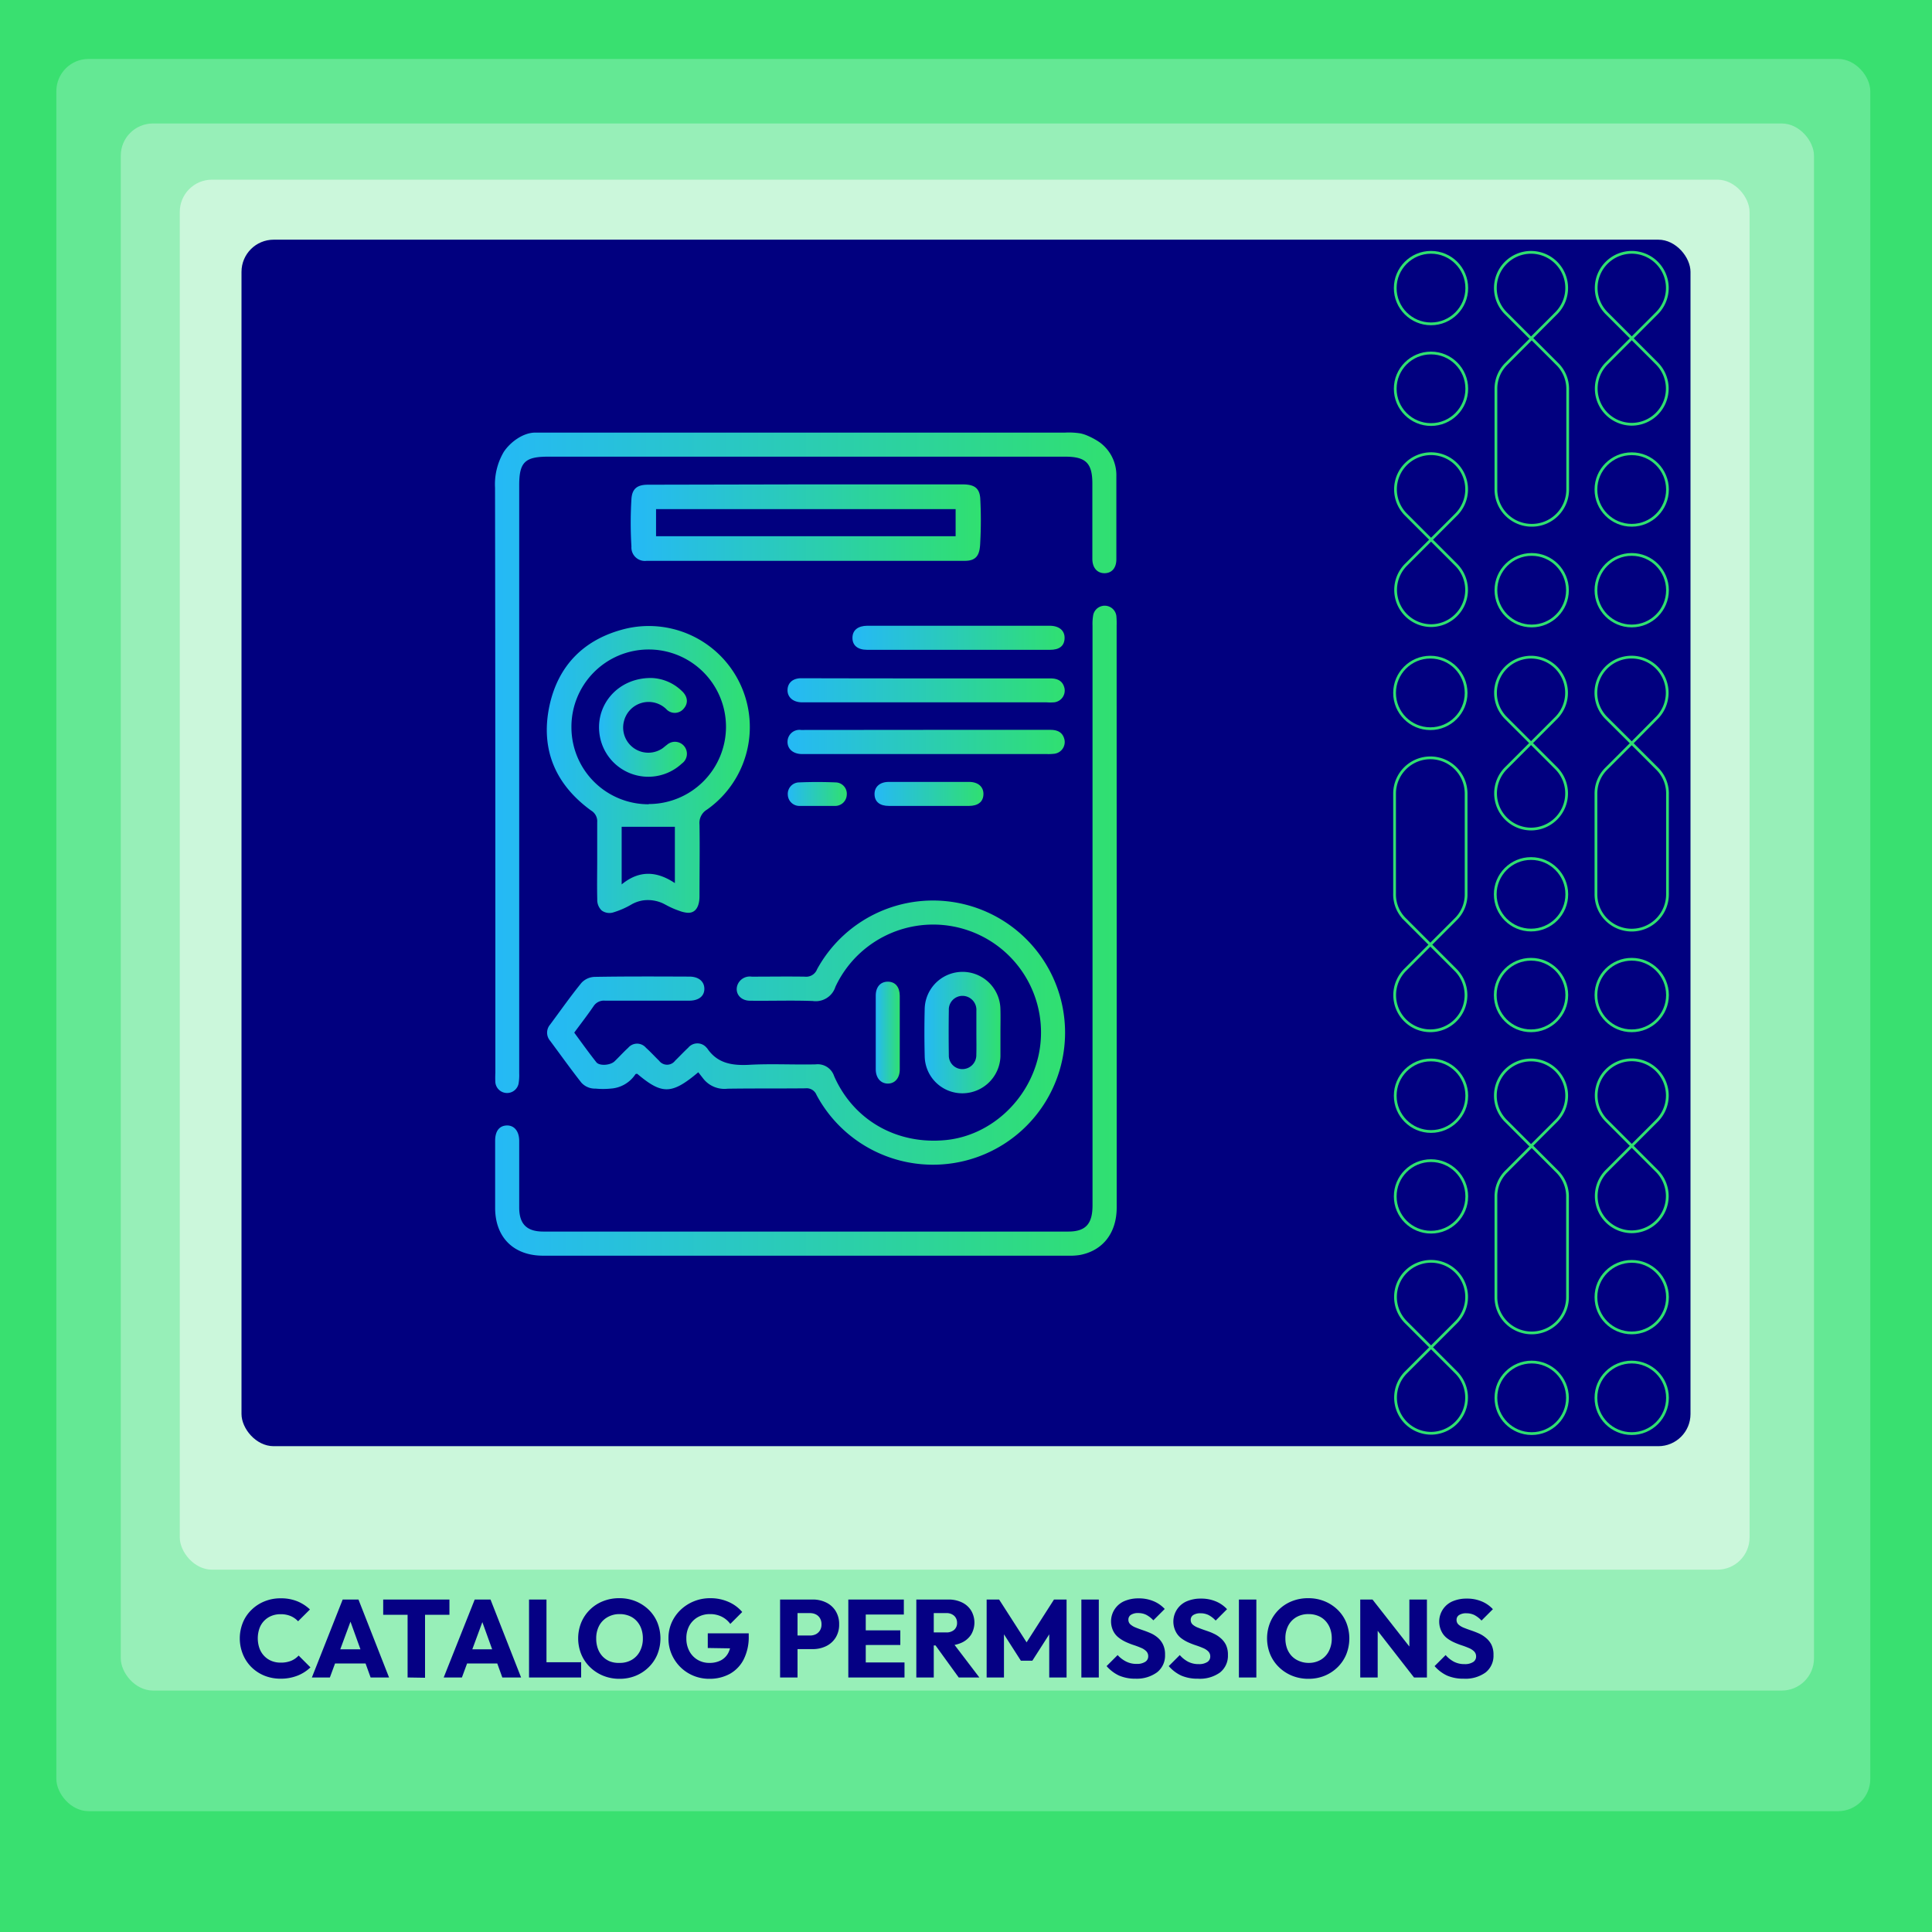 <svg id="Layer_1" data-name="Layer 1" xmlns="http://www.w3.org/2000/svg" xmlns:xlink="http://www.w3.org/1999/xlink" viewBox="0 0 350 350"><defs><style>.cls-1{fill:#39e070;}.cls-2,.cls-3,.cls-8{fill:none;stroke-miterlimit:10;}.cls-2,.cls-3{stroke:#fff;}.cls-3,.cls-8{stroke-width:0.5px;}.cls-3{opacity:0.5;}.cls-4{fill:#64e894;}.cls-5{fill:#97efb8;}.cls-6{fill:#cbf7db;}.cls-7{fill:#01007f;}.cls-8{stroke:#30e070;}.cls-9{fill:#050084;}.cls-10{fill:url(#linear-gradient);}.cls-11{fill:url(#linear-gradient-2);}.cls-12{fill:url(#linear-gradient-3);}.cls-13{fill:url(#linear-gradient-4);}.cls-14{fill:url(#linear-gradient-5);}.cls-15{fill:url(#linear-gradient-6);}.cls-16{fill:url(#linear-gradient-7);}.cls-17{fill:url(#linear-gradient-8);}.cls-18{fill:url(#linear-gradient-9);}.cls-19{fill:url(#linear-gradient-10);}.cls-20{fill:url(#linear-gradient-11);}.cls-21{fill:url(#linear-gradient-12);}.cls-22{fill:url(#linear-gradient-13);}</style><linearGradient id="linear-gradient" x1="89.64" y1="138.19" x2="202.3" y2="138.19" gradientUnits="userSpaceOnUse"><stop offset="0" stop-color="#25b9f6"/><stop offset="1" stop-color="#30e070"/></linearGradient><linearGradient id="linear-gradient-2" x1="89.69" y1="168.62" x2="202.3" y2="168.62" xlink:href="#linear-gradient"/><linearGradient id="linear-gradient-3" x1="99.1" y1="187.05" x2="192.88" y2="187.05" xlink:href="#linear-gradient"/><linearGradient id="linear-gradient-4" x1="99.08" y1="139.36" x2="135.85" y2="139.36" xlink:href="#linear-gradient"/><linearGradient id="linear-gradient-5" x1="114.26" y1="94.67" x2="177.7" y2="94.67" xlink:href="#linear-gradient"/><linearGradient id="linear-gradient-6" x1="142.66" y1="134.4" x2="192.9" y2="134.4" xlink:href="#linear-gradient"/><linearGradient id="linear-gradient-7" x1="167.47" y1="187.05" x2="181.26" y2="187.05" xlink:href="#linear-gradient"/><linearGradient id="linear-gradient-8" x1="154.43" y1="115.53" x2="192.89" y2="115.53" xlink:href="#linear-gradient"/><linearGradient id="linear-gradient-9" x1="158.43" y1="143.78" x2="178.16" y2="143.78" xlink:href="#linear-gradient"/><linearGradient id="linear-gradient-10" x1="158.62" y1="187.07" x2="163" y2="187.07" xlink:href="#linear-gradient"/><linearGradient id="linear-gradient-11" x1="142.67" y1="143.78" x2="153.3" y2="143.78" xlink:href="#linear-gradient"/><linearGradient id="linear-gradient-12" x1="108.52" y1="131.77" x2="124.43" y2="131.77" xlink:href="#linear-gradient"/><linearGradient id="linear-gradient-13" x1="142.66" y1="125.08" x2="192.9" y2="125.08" xlink:href="#linear-gradient"/></defs><title>kk</title><rect class="cls-1" x="-3915.64" y="-5333.21" width="5278.55" height="8551.8"/><rect class="cls-2" x="10.61" y="10.61" width="328.77" height="317.5" rx="4"/><path class="cls-2" d="M306.28,306.47h16.34a5.83,5.83,0,0,0,5.83-5.83V27.77a5.83,5.83,0,0,0-5.83-5.84H27.38a5.83,5.83,0,0,0-5.84,5.84V300.64a5.83,5.83,0,0,0,5.84,5.83H307"/><rect class="cls-2" x="32.78" y="32.73" width="284.44" height="251.6" rx="4"/><rect class="cls-2" x="43.58" y="43.71" width="262.84" height="218.42" rx="4"/><line class="cls-2" x1="43.69" y1="43.84" x2="248.08" y2="261.81"/><line class="cls-2" x1="248.06" y1="43.99" x2="43.57" y2="262.12"/><line class="cls-2" x1="248.11" y1="152.71" x2="43.83" y2="152.71"/><rect class="cls-2" x="43.58" y="43.71" width="204.78" height="218.42"/><line class="cls-2" x1="145.97" y1="43.97" x2="145.97" y2="262.34"/><circle class="cls-2" cx="145.97" cy="152.92" r="102.08"/><path class="cls-3" d="M306.28,306.47h16.34a5.83,5.83,0,0,0,5.83-5.83V27.77a5.83,5.83,0,0,0-5.83-5.84H27.38a5.83,5.83,0,0,0-5.84,5.84V300.64a5.83,5.83,0,0,0,5.84,5.83H248.07"/><rect class="cls-2" width="350" height="350"/><rect class="cls-2" x="76.06" y="78.35" width="139.82" height="149.14"/><rect class="cls-1" width="350" height="350" transform="translate(0 350) rotate(-90)"/><rect class="cls-4" x="10.21" y="10.68" width="328.61" height="317.43" rx="5.83"/><rect class="cls-5" x="21.88" y="22.37" width="306.74" height="283.89" rx="5.83"/><rect class="cls-6" x="32.57" y="32.55" width="284.38" height="251.81" rx="5.83"/><rect class="cls-7" x="43.75" y="43.42" width="262.5" height="218.57" rx="5.83"/><circle class="cls-8" cx="259.12" cy="125.53" r="6.48"/><path class="cls-8" d="M259.12,137.29a6.48,6.48,0,0,1,6.48,6.48V162a6.31,6.31,0,0,1-1.9,4.55l-4.58,4.58-4.58-4.58a6.31,6.31,0,0,1-1.9-4.71V144c0-.07,0-.13,0-.2A6.49,6.49,0,0,1,259.12,137.29Z"/><path class="cls-8" d="M259.12,171.14l4.57,4.57a6.46,6.46,0,1,1-9.14,0Z"/><circle class="cls-8" cx="277.36" cy="162.01" r="6.48"/><circle class="cls-8" cx="277.36" cy="180.26" r="6.48"/><path class="cls-8" d="M277.36,119.05h0a6.46,6.46,0,0,0-4.57,11l9.15,9.14a6.46,6.46,0,0,1-4.57,11h0a6.46,6.46,0,0,1-4.57-11l9.15-9.16A6.46,6.46,0,0,0,277.36,119.05Z"/><path class="cls-8" d="M295.6,168.5a6.48,6.48,0,0,1-6.48-6.49V143.77a6.31,6.31,0,0,1,1.9-4.54l4.58-4.58,4.58,4.57a6.32,6.32,0,0,1,1.9,4.71v17.89a1.21,1.21,0,0,1,0,.19A6.48,6.48,0,0,1,295.6,168.5Z"/><path class="cls-8" d="M295.6,134.65,291,130.07a6.46,6.46,0,1,1,9.14,0Z"/><circle class="cls-8" cx="295.6" cy="180.26" r="6.48"/><circle class="cls-8" cx="259.24" cy="198.5" r="6.48"/><circle class="cls-8" cx="259.24" cy="216.74" r="6.48"/><path class="cls-8" d="M259.24,228.5h0a6.46,6.46,0,0,0-4.57,11l9.15,9.15a6.46,6.46,0,0,1-4.57,11h0a6.46,6.46,0,0,1-4.57-11l9.15-9.15A6.46,6.46,0,0,0,259.24,228.5Z"/><circle class="cls-8" cx="295.6" cy="234.99" r="6.48"/><circle class="cls-8" cx="295.6" cy="253.23" r="6.48"/><path class="cls-8" d="M295.6,192h0a6.46,6.46,0,0,0-4.57,11l9.15,9.15a6.46,6.46,0,0,1-4.57,11h0a6.46,6.46,0,0,1-4.57-11l9.15-9.15A6.46,6.46,0,0,0,295.6,192Z"/><circle class="cls-8" cx="277.48" cy="253.23" r="6.48"/><path class="cls-8" d="M277.49,241.47A6.48,6.48,0,0,1,271,235V216.74a6.32,6.32,0,0,1,1.91-4.54l4.57-4.58,4.58,4.58a6.35,6.35,0,0,1,1.91,4.71V235A6.48,6.48,0,0,1,277.49,241.47Z"/><path class="cls-8" d="M277.36,207.62l-4.57-4.57a6.46,6.46,0,1,1,9.14,0Z"/><circle class="cls-8" cx="259.24" cy="52.19" r="6.48"/><circle class="cls-8" cx="259.24" cy="70.43" r="6.48"/><path class="cls-8" d="M259.24,82.19h0a6.46,6.46,0,0,0-4.57,11l9.15,9.15a6.46,6.46,0,0,1-4.57,11h0a6.47,6.47,0,0,1-4.57-11l9.15-9.15A6.46,6.46,0,0,0,259.24,82.19Z"/><circle class="cls-8" cx="295.6" cy="88.68" r="6.48"/><circle class="cls-8" cx="295.6" cy="106.92" r="6.48"/><path class="cls-8" d="M295.6,45.71h0a6.46,6.46,0,0,0-4.57,11l9.15,9.15a6.46,6.46,0,0,1-4.57,11h0a6.46,6.46,0,0,1-4.57-11l9.15-9.15A6.46,6.46,0,0,0,295.6,45.71Z"/><circle class="cls-8" cx="277.48" cy="106.92" r="6.48"/><path class="cls-8" d="M277.49,95.16A6.48,6.48,0,0,1,271,88.68V70.43a6.32,6.32,0,0,1,1.91-4.54l4.57-4.58,4.58,4.58A6.34,6.34,0,0,1,284,70.6V88.68A6.48,6.48,0,0,1,277.49,95.16Z"/><path class="cls-8" d="M277.36,61.31l-4.57-4.57a6.46,6.46,0,1,1,9.14,0Z"/><path class="cls-9" d="M50.82,304.11a7.8,7.8,0,0,1-2.93-.55A7.28,7.28,0,0,1,45.53,302,7,7,0,0,1,44,299.68a7.63,7.63,0,0,1,0-5.74,6.72,6.72,0,0,1,1.57-2.31,7.18,7.18,0,0,1,2.35-1.53,7.58,7.58,0,0,1,2.94-.55,7.81,7.81,0,0,1,3,.54,7.34,7.34,0,0,1,2.29,1.48L54,293.71a3.87,3.87,0,0,0-1.33-.94,4.56,4.56,0,0,0-1.83-.34,4.3,4.3,0,0,0-1.68.31A3.82,3.82,0,0,0,47,295a5.52,5.52,0,0,0,0,3.59,3.92,3.92,0,0,0,.86,1.4,3.78,3.78,0,0,0,1.32.9,4.3,4.3,0,0,0,1.68.31,4.93,4.93,0,0,0,1.88-.33,3.84,3.84,0,0,0,1.36-.95l2.14,2.14a7.16,7.16,0,0,1-2.32,1.49A8.24,8.24,0,0,1,50.82,304.11Z"/><path class="cls-9" d="M56.5,303.89l5.58-14.12h2.86l5.54,14.12H67.14l-4.22-11.7h1.16l-4.32,11.7Zm3.2-2.54v-2.56h7.68v2.56Z"/><path class="cls-9" d="M69.42,292.53v-2.76h12v2.76Zm4.42,11.36V290H77v13.94Z"/><path class="cls-9" d="M80.38,303.89,86,289.77h2.86l5.54,14.12H91l-4.22-11.7H88l-4.32,11.7Zm3.2-2.54v-2.56h7.68v2.56Z"/><path class="cls-9" d="M95.84,303.89V289.77H99v14.12Zm2.44,0v-2.76h7v2.76Z"/><path class="cls-9" d="M112.26,304.13a7.76,7.76,0,0,1-3-.56,7.39,7.39,0,0,1-2.38-1.56,7,7,0,0,1-1.58-2.33,7.66,7.66,0,0,1,0-5.75,7.08,7.08,0,0,1,3.92-3.85,7.76,7.76,0,0,1,3-.55,7.64,7.64,0,0,1,2.93.55,7.4,7.4,0,0,1,2.37,1.54,6.86,6.86,0,0,1,1.57,2.32,7.75,7.75,0,0,1,0,5.76,7,7,0,0,1-1.56,2.32,7.3,7.3,0,0,1-2.34,1.55A7.56,7.56,0,0,1,112.26,304.13Zm0-2.88a4.26,4.26,0,0,0,2.2-.56,3.82,3.82,0,0,0,1.47-1.56,4.93,4.93,0,0,0,.53-2.32,5.13,5.13,0,0,0-.3-1.79,4.07,4.07,0,0,0-.86-1.4,3.64,3.64,0,0,0-1.34-.9,4.51,4.51,0,0,0-1.7-.31A4.29,4.29,0,0,0,110,293a3.83,3.83,0,0,0-1.47,1.54,4.86,4.86,0,0,0-.52,2.31,5.26,5.26,0,0,0,.3,1.82,4.11,4.11,0,0,0,.86,1.41,3.82,3.82,0,0,0,1.33.9A4.45,4.45,0,0,0,112.22,301.25Z"/><path class="cls-9" d="M128.5,304.13a7.4,7.4,0,0,1-2.91-.57,7.29,7.29,0,0,1-2.35-1.57,7.38,7.38,0,0,1-1.57-2.32,7.12,7.12,0,0,1-.57-2.86,6.94,6.94,0,0,1,.58-2.87,7.27,7.27,0,0,1,1.62-2.3,7.69,7.69,0,0,1,5.36-2.11,8,8,0,0,1,3.32.67,6.78,6.78,0,0,1,2.48,1.83l-2.16,2.16a4.3,4.3,0,0,0-1.59-1.33,4.69,4.69,0,0,0-2.07-.45,4.4,4.4,0,0,0-2.22.55,4,4,0,0,0-1.53,1.54,4.64,4.64,0,0,0-.55,2.31,4.79,4.79,0,0,0,.54,2.3,4,4,0,0,0,1.48,1.57,4.1,4.1,0,0,0,2.16.57,4.39,4.39,0,0,0,2.09-.47,3.22,3.22,0,0,0,1.34-1.37,4.65,4.65,0,0,0,.47-2.16l2.1,1.4-6.3-.1v-2.66h7.42v.46a9.06,9.06,0,0,1-.91,4.26,6.22,6.22,0,0,1-2.52,2.63A7.57,7.57,0,0,1,128.5,304.13Z"/><path class="cls-9" d="M141.32,303.89V289.77h3.16v14.12Zm2.42-5.14v-2.46h3a2.38,2.38,0,0,0,1.05-.23,1.84,1.84,0,0,0,.75-.69,2,2,0,0,0,.28-1.1,2.09,2.09,0,0,0-.28-1.12,1.78,1.78,0,0,0-.75-.69,2.38,2.38,0,0,0-1.05-.23h-3v-2.46h3.5a5.42,5.42,0,0,1,2.43.54,4.1,4.1,0,0,1,1.72,1.55,4.46,4.46,0,0,1,.63,2.41,4.42,4.42,0,0,1-.63,2.39,4.16,4.16,0,0,1-1.72,1.55,5.42,5.42,0,0,1-2.43.54Z"/><path class="cls-9" d="M153.68,303.89V289.77h3.16v14.12Zm2.42-11.4v-2.72h7.64v2.72Zm0,5.52v-2.66h7V298Zm0,5.88v-2.72h7.76v2.72Z"/><path class="cls-9" d="M166,303.89V289.77h3.16v14.12Zm2.42-5.8v-2.36h3a2.1,2.1,0,0,0,1.44-.47,1.62,1.62,0,0,0,.52-1.27,1.68,1.68,0,0,0-.51-1.26,2,2,0,0,0-1.43-.5h-3v-2.46h3.36a5.52,5.52,0,0,1,2.48.53,3.94,3.94,0,0,1,1.65,1.47,4.27,4.27,0,0,1,0,4.35,4,4,0,0,1-1.68,1.45,5.76,5.76,0,0,1-2.54.52Zm5.26,5.8-4.4-6.08,2.9-.8,5.24,6.88Z"/><path class="cls-9" d="M178.74,303.89V289.77H181l5.56,8.66H185.4l5.54-8.66h2.28v14.12h-3.14v-8.82l.54.16-3.6,5.62h-2.08l-3.6-5.62.54-.16v8.82Z"/><path class="cls-9" d="M195.9,303.89V289.77h3.16v14.12Z"/><path class="cls-9" d="M205.74,304.11a7.38,7.38,0,0,1-3-.56,6.8,6.8,0,0,1-2.27-1.72l2-2A5.2,5.2,0,0,0,204,301a4.1,4.1,0,0,0,1.93.43,2.71,2.71,0,0,0,1.53-.37,1.15,1.15,0,0,0,.55-1,1.27,1.27,0,0,0-.35-.92,2.85,2.85,0,0,0-.95-.62c-.4-.17-.83-.34-1.3-.49a13.67,13.67,0,0,1-1.41-.55,6.5,6.5,0,0,1-1.3-.78,3.46,3.46,0,0,1-1-1.18,4,4,0,0,1,2-5.47,6.42,6.42,0,0,1,2.58-.49,6.8,6.8,0,0,1,2.72.52,5.71,5.71,0,0,1,2,1.4l-2.06,2.06a4.79,4.79,0,0,0-1.29-1,3.28,3.28,0,0,0-1.45-.32,2.34,2.34,0,0,0-1.3.31,1,1,0,0,0-.48.89,1.1,1.1,0,0,0,.36.85,3.19,3.19,0,0,0,.95.57c.39.16.83.32,1.3.48s.95.34,1.42.55a5.1,5.1,0,0,1,1.29.81,3.83,3.83,0,0,1,.95,1.24,4.08,4.08,0,0,1,.37,1.86,3.85,3.85,0,0,1-1.44,3.17A6.23,6.23,0,0,1,205.74,304.11Z"/><path class="cls-9" d="M217,304.11a7.38,7.38,0,0,1-3-.56,6.8,6.8,0,0,1-2.27-1.72l2-2a5.2,5.2,0,0,0,1.51,1.21,4.1,4.1,0,0,0,1.93.43,2.71,2.71,0,0,0,1.53-.37,1.15,1.15,0,0,0,.55-1,1.27,1.27,0,0,0-.35-.92,2.85,2.85,0,0,0-.95-.62c-.4-.17-.83-.34-1.3-.49a13.67,13.67,0,0,1-1.41-.55,6.5,6.5,0,0,1-1.3-.78,3.46,3.46,0,0,1-.95-1.18,4,4,0,0,1,2-5.47,6.42,6.42,0,0,1,2.58-.49,6.8,6.8,0,0,1,2.72.52,5.71,5.71,0,0,1,2,1.4l-2.06,2.06a4.79,4.79,0,0,0-1.29-1,3.28,3.28,0,0,0-1.45-.32,2.34,2.34,0,0,0-1.3.31,1,1,0,0,0-.48.89,1.1,1.1,0,0,0,.36.85,3.19,3.19,0,0,0,1,.57c.39.16.83.32,1.3.48s1,.34,1.42.55a5.1,5.1,0,0,1,1.29.81,3.83,3.83,0,0,1,1,1.24,4.08,4.08,0,0,1,.37,1.86A3.85,3.85,0,0,1,221,303,6.23,6.23,0,0,1,217,304.11Z"/><path class="cls-9" d="M224.44,303.89V289.77h3.16v14.12Z"/><path class="cls-9" d="M237.06,304.13a7.76,7.76,0,0,1-3-.56,7.39,7.39,0,0,1-2.38-1.56,7,7,0,0,1-1.58-2.33,7.66,7.66,0,0,1,0-5.75,7,7,0,0,1,1.56-2.31,7.15,7.15,0,0,1,2.36-1.54,7.76,7.76,0,0,1,3-.55,7.64,7.64,0,0,1,2.93.55,7.4,7.4,0,0,1,2.37,1.54,6.86,6.86,0,0,1,1.57,2.32,7.75,7.75,0,0,1,0,5.76,7,7,0,0,1-1.56,2.32,7.3,7.3,0,0,1-2.34,1.55A7.56,7.56,0,0,1,237.06,304.13Zm0-2.88a4.26,4.26,0,0,0,2.2-.56,3.82,3.82,0,0,0,1.47-1.56,4.93,4.93,0,0,0,.53-2.32,5.13,5.13,0,0,0-.3-1.79,4.07,4.07,0,0,0-.86-1.4,3.64,3.64,0,0,0-1.34-.9,4.51,4.51,0,0,0-1.7-.31,4.29,4.29,0,0,0-2.21.55,3.83,3.83,0,0,0-1.47,1.54,4.86,4.86,0,0,0-.52,2.31,5.26,5.26,0,0,0,.3,1.82A4.11,4.11,0,0,0,234,300a3.82,3.82,0,0,0,1.33.9A4.45,4.45,0,0,0,237,301.25Z"/><path class="cls-9" d="M246.42,303.89V289.77h2.22l.94,2.82v11.3Zm9.74,0-8.3-10.66.78-3.46L257,300.43Zm0,0-.84-2.82v-11.3h3.18v14.12Z"/><path class="cls-9" d="M265.16,304.11a7.38,7.38,0,0,1-3-.56,6.8,6.8,0,0,1-2.27-1.72l2-2a5.2,5.2,0,0,0,1.51,1.21,4.1,4.1,0,0,0,1.93.43,2.71,2.71,0,0,0,1.53-.37,1.15,1.15,0,0,0,.55-1,1.27,1.27,0,0,0-.35-.92,2.85,2.85,0,0,0-.95-.62c-.4-.17-.83-.34-1.3-.49a13.67,13.67,0,0,1-1.41-.55,6.5,6.5,0,0,1-1.3-.78,3.46,3.46,0,0,1-.95-1.18,4,4,0,0,1,2-5.47,6.42,6.42,0,0,1,2.58-.49,6.8,6.8,0,0,1,2.72.52,5.71,5.71,0,0,1,2,1.4l-2.06,2.06a4.79,4.79,0,0,0-1.29-1,3.28,3.28,0,0,0-1.45-.32,2.34,2.34,0,0,0-1.3.31,1,1,0,0,0-.48.89,1.1,1.1,0,0,0,.36.85,3.19,3.19,0,0,0,.95.57c.39.16.83.32,1.3.48s.95.34,1.42.55a5.1,5.1,0,0,1,1.29.81,3.83,3.83,0,0,1,1,1.24,4.08,4.08,0,0,1,.37,1.86,3.85,3.85,0,0,1-1.44,3.17A6.23,6.23,0,0,1,265.16,304.11Z"/><path class="cls-10" d="M195.77,78.52a6.51,6.51,0,0,1,1.27.42,12.39,12.39,0,0,1,2.2,1.21,7.38,7.38,0,0,1,3,6.16q0,7.5,0,15c0,1.61-.85,2.54-2.17,2.53s-2.17-1-2.18-2.57c0-4.56,0-9.12,0-13.68,0-3.68-1.19-4.86-4.89-4.86H99.26c-4.13,0-5.2,1-5.2,5.13q0,53.3,0,106.59a9.05,9.05,0,0,1-.12,1.88,2.13,2.13,0,0,1-4.2-.23,16.78,16.78,0,0,1,0-1.74c0-35.34,0-70.68-.06-106a11.58,11.58,0,0,1,1.58-6.49c1.18-1.78,3.5-3.5,5.7-3.5h96A13.23,13.23,0,0,1,195.77,78.52Z"/><path class="cls-11" d="M202.3,166.19q0,26.28,0,52.56c0,4.6-2.49,7.81-6.65,8.6a10.55,10.55,0,0,1-2,.13H98.39c-5.33,0-8.66-3.3-8.69-8.59,0-4.08,0-8.15,0-12.23,0-1.76.76-2.72,2.09-2.77s2.26,1,2.27,2.78c0,4,0,8.06,0,12.09,0,3,1.38,4.35,4.37,4.35h95.08c3.15,0,4.41-1.36,4.41-4.76v-105a9.08,9.08,0,0,1,.14-2,2.13,2.13,0,0,1,4.18.23,14.39,14.39,0,0,1,.05,1.74Z"/><path class="cls-12" d="M126.5,194.25c-4.82,4.06-6.58,4.06-11.06.28-.11,0-.3,0-.36.13a5.8,5.8,0,0,1-4.47,2.55,13.73,13.73,0,0,1-2.72,0,3.3,3.3,0,0,1-2.57-1.08c-1.95-2.48-3.78-5.05-5.66-7.58a2.25,2.25,0,0,1,0-2.94c1.88-2.53,3.69-5.12,5.68-7.56a3.41,3.41,0,0,1,2.36-1.08c5.72-.1,11.45-.07,17.18-.05,1.69,0,2.71.88,2.72,2.2s-1,2.15-2.71,2.16c-5.1,0-10.2,0-15.29,0a2.22,2.22,0,0,0-2.07,1c-1.09,1.6-2.28,3.13-3.5,4.79,1.32,1.8,2.61,3.6,4,5.36.55.71,2.52.58,3.29-.15s1.62-1.68,2.48-2.46a2.11,2.11,0,0,1,3.23,0c.83.75,1.58,1.57,2.38,2.35a1.81,1.81,0,0,0,2.88,0c.8-.78,1.56-1.6,2.38-2.36a2.16,2.16,0,0,1,3.34,0l.1.1c1.81,2.68,4.38,3.13,7.43,3,4.07-.24,8.15,0,12.23-.09a3.13,3.13,0,0,1,3.34,2.13c3.52,8,11.38,12.47,20.26,11.58,7.94-.79,14.81-7,16.72-15.1a19.54,19.54,0,0,0-36.75-12.65,3.74,3.74,0,0,1-4.11,2.56c-3.78-.14-7.57,0-11.35-.05-1.77,0-2.82-1.39-2.27-2.88a2.39,2.39,0,0,1,2.58-1.48c3.2,0,6.41-.05,9.61,0a2.11,2.11,0,0,0,2.22-1.34,23.93,23.93,0,1,1-.1,22.77,1.92,1.92,0,0,0-2-1.2c-4.71.05-9.42,0-14.12.07a4.87,4.87,0,0,1-4.44-1.88Z"/><path class="cls-13" d="M108.19,155.66c0-2.23,0-4.47,0-6.7a2.26,2.26,0,0,0-1.1-2.12c-6.43-4.67-9.18-11-7.59-18.79,1.56-7.56,6.42-12.39,14-14.19a18.3,18.3,0,0,1,14.59,32.8,2.81,2.81,0,0,0-1.37,2.7c.07,4.32,0,8.64,0,13,0,1.41-.43,3.07-2.14,3a5.42,5.42,0,0,1-1.53-.36,14.51,14.51,0,0,1-1.74-.72c-.51-.24-1-.55-1.5-.75a6.54,6.54,0,0,0-3.27-.42,6.06,6.06,0,0,0-2.14.74,15,15,0,0,1-3.2,1.41,2.37,2.37,0,0,1-2.2-.32,2.62,2.62,0,0,1-.8-2C108.14,160.51,108.19,158.09,108.19,155.66Zm9.33-10a14,14,0,1,0-14-13.9A13.95,13.95,0,0,0,117.52,145.7Zm-4.9,14.56c3.27-2.68,6.45-2.36,9.64-.24v-10.2h-9.64Z"/><path class="cls-14" d="M146.07,87.75h28.24c1.92,0,3.12.45,3.27,2.5a73.25,73.25,0,0,1,0,8c-.07,2-.47,3.35-2.77,3.35q-28.83,0-57.66,0A2.44,2.44,0,0,1,114.39,99a70.18,70.18,0,0,1,0-8.58c.12-1.93,1.09-2.61,3-2.61Zm-27.22,9.39h54.27V92.23H118.85Z"/><path class="cls-15" d="M167.85,132.22c7.47,0,15,0,22.42,0,1.34,0,2.29.46,2.58,1.82a2.14,2.14,0,0,1-1.86,2.51,8.87,8.87,0,0,1-1.46.05h-44.4c-1.55-.07-2.51-1-2.46-2.28a2.16,2.16,0,0,1,2.46-2.08Z"/><path class="cls-16" d="M181.24,187c0,1.45,0,2.91,0,4.36a6.91,6.91,0,0,1-6.87,6.7,6.81,6.81,0,0,1-6.85-6.68q-.11-4.37,0-8.72a6.86,6.86,0,0,1,13.71,0C181.28,184.1,181.24,185.55,181.24,187Zm-4.36.16c0-1.36,0-2.71,0-4.06a2.53,2.53,0,0,0-2.46-2.69,2.48,2.48,0,0,0-2.53,2.6q-.06,4.06,0,8.13a2.45,2.45,0,0,0,2.43,2.54,2.53,2.53,0,0,0,2.55-2.6C176.91,189.78,176.88,188.48,176.88,187.17Z"/><path class="cls-17" d="M173.67,117.72H157.09c-1.72,0-2.67-.8-2.66-2.18s1-2.17,2.7-2.18h33c1.77,0,2.79.89,2.73,2.3s-1,2.06-2.63,2.06Z"/><path class="cls-18" d="M168.3,146c-2.43,0-4.85,0-7.27,0-1.65,0-2.56-.75-2.6-2.08s.91-2.27,2.59-2.27q7.26,0,14.53,0c1.66,0,2.65.9,2.61,2.26s-1,2.08-2.6,2.09C173.14,146,170.72,146,168.3,146Z"/><path class="cls-19" d="M163,187.07c0,2.22,0,4.45,0,6.68,0,1.57-.9,2.56-2.17,2.55s-2.17-1-2.18-2.57q0-6.67,0-13.37c0-1.59.88-2.53,2.2-2.52s2.13.93,2.15,2.54C163,182.61,163,184.84,163,187.07Z"/><path class="cls-20" d="M147.91,146c-1,0-2,0-3,0a2.1,2.1,0,0,1-2.19-2,2.08,2.08,0,0,1,2-2.26q3.34-.14,6.68,0a2.06,2.06,0,0,1,2,2.26,2.1,2.1,0,0,1-2.2,2C150,146,149,146,147.91,146Z"/><path class="cls-21" d="M118.16,122.83a8.31,8.31,0,0,1,5.32,2.31c1.11,1,1.25,2.22.41,3.2a2.09,2.09,0,0,1-3.21.1,4.6,4.6,0,0,0-7.64,2.2,4.56,4.56,0,0,0,6.87,5c.33-.21.6-.49.92-.71a2.17,2.17,0,1,1,2.7,3.39,8.92,8.92,0,0,1-14.78-4.54C107.45,128,111.84,122.67,118.16,122.83Z"/><path class="cls-22" d="M167.85,122.9c7.47,0,15,0,22.42,0,1.34,0,2.29.46,2.58,1.82a2.14,2.14,0,0,1-1.86,2.51,8.87,8.87,0,0,1-1.46,0H146c-.29,0-.58,0-.87,0-1.55-.07-2.51-1-2.46-2.28s1-2.08,2.46-2.08C152.71,122.89,160.28,122.9,167.85,122.9Z"/></svg>